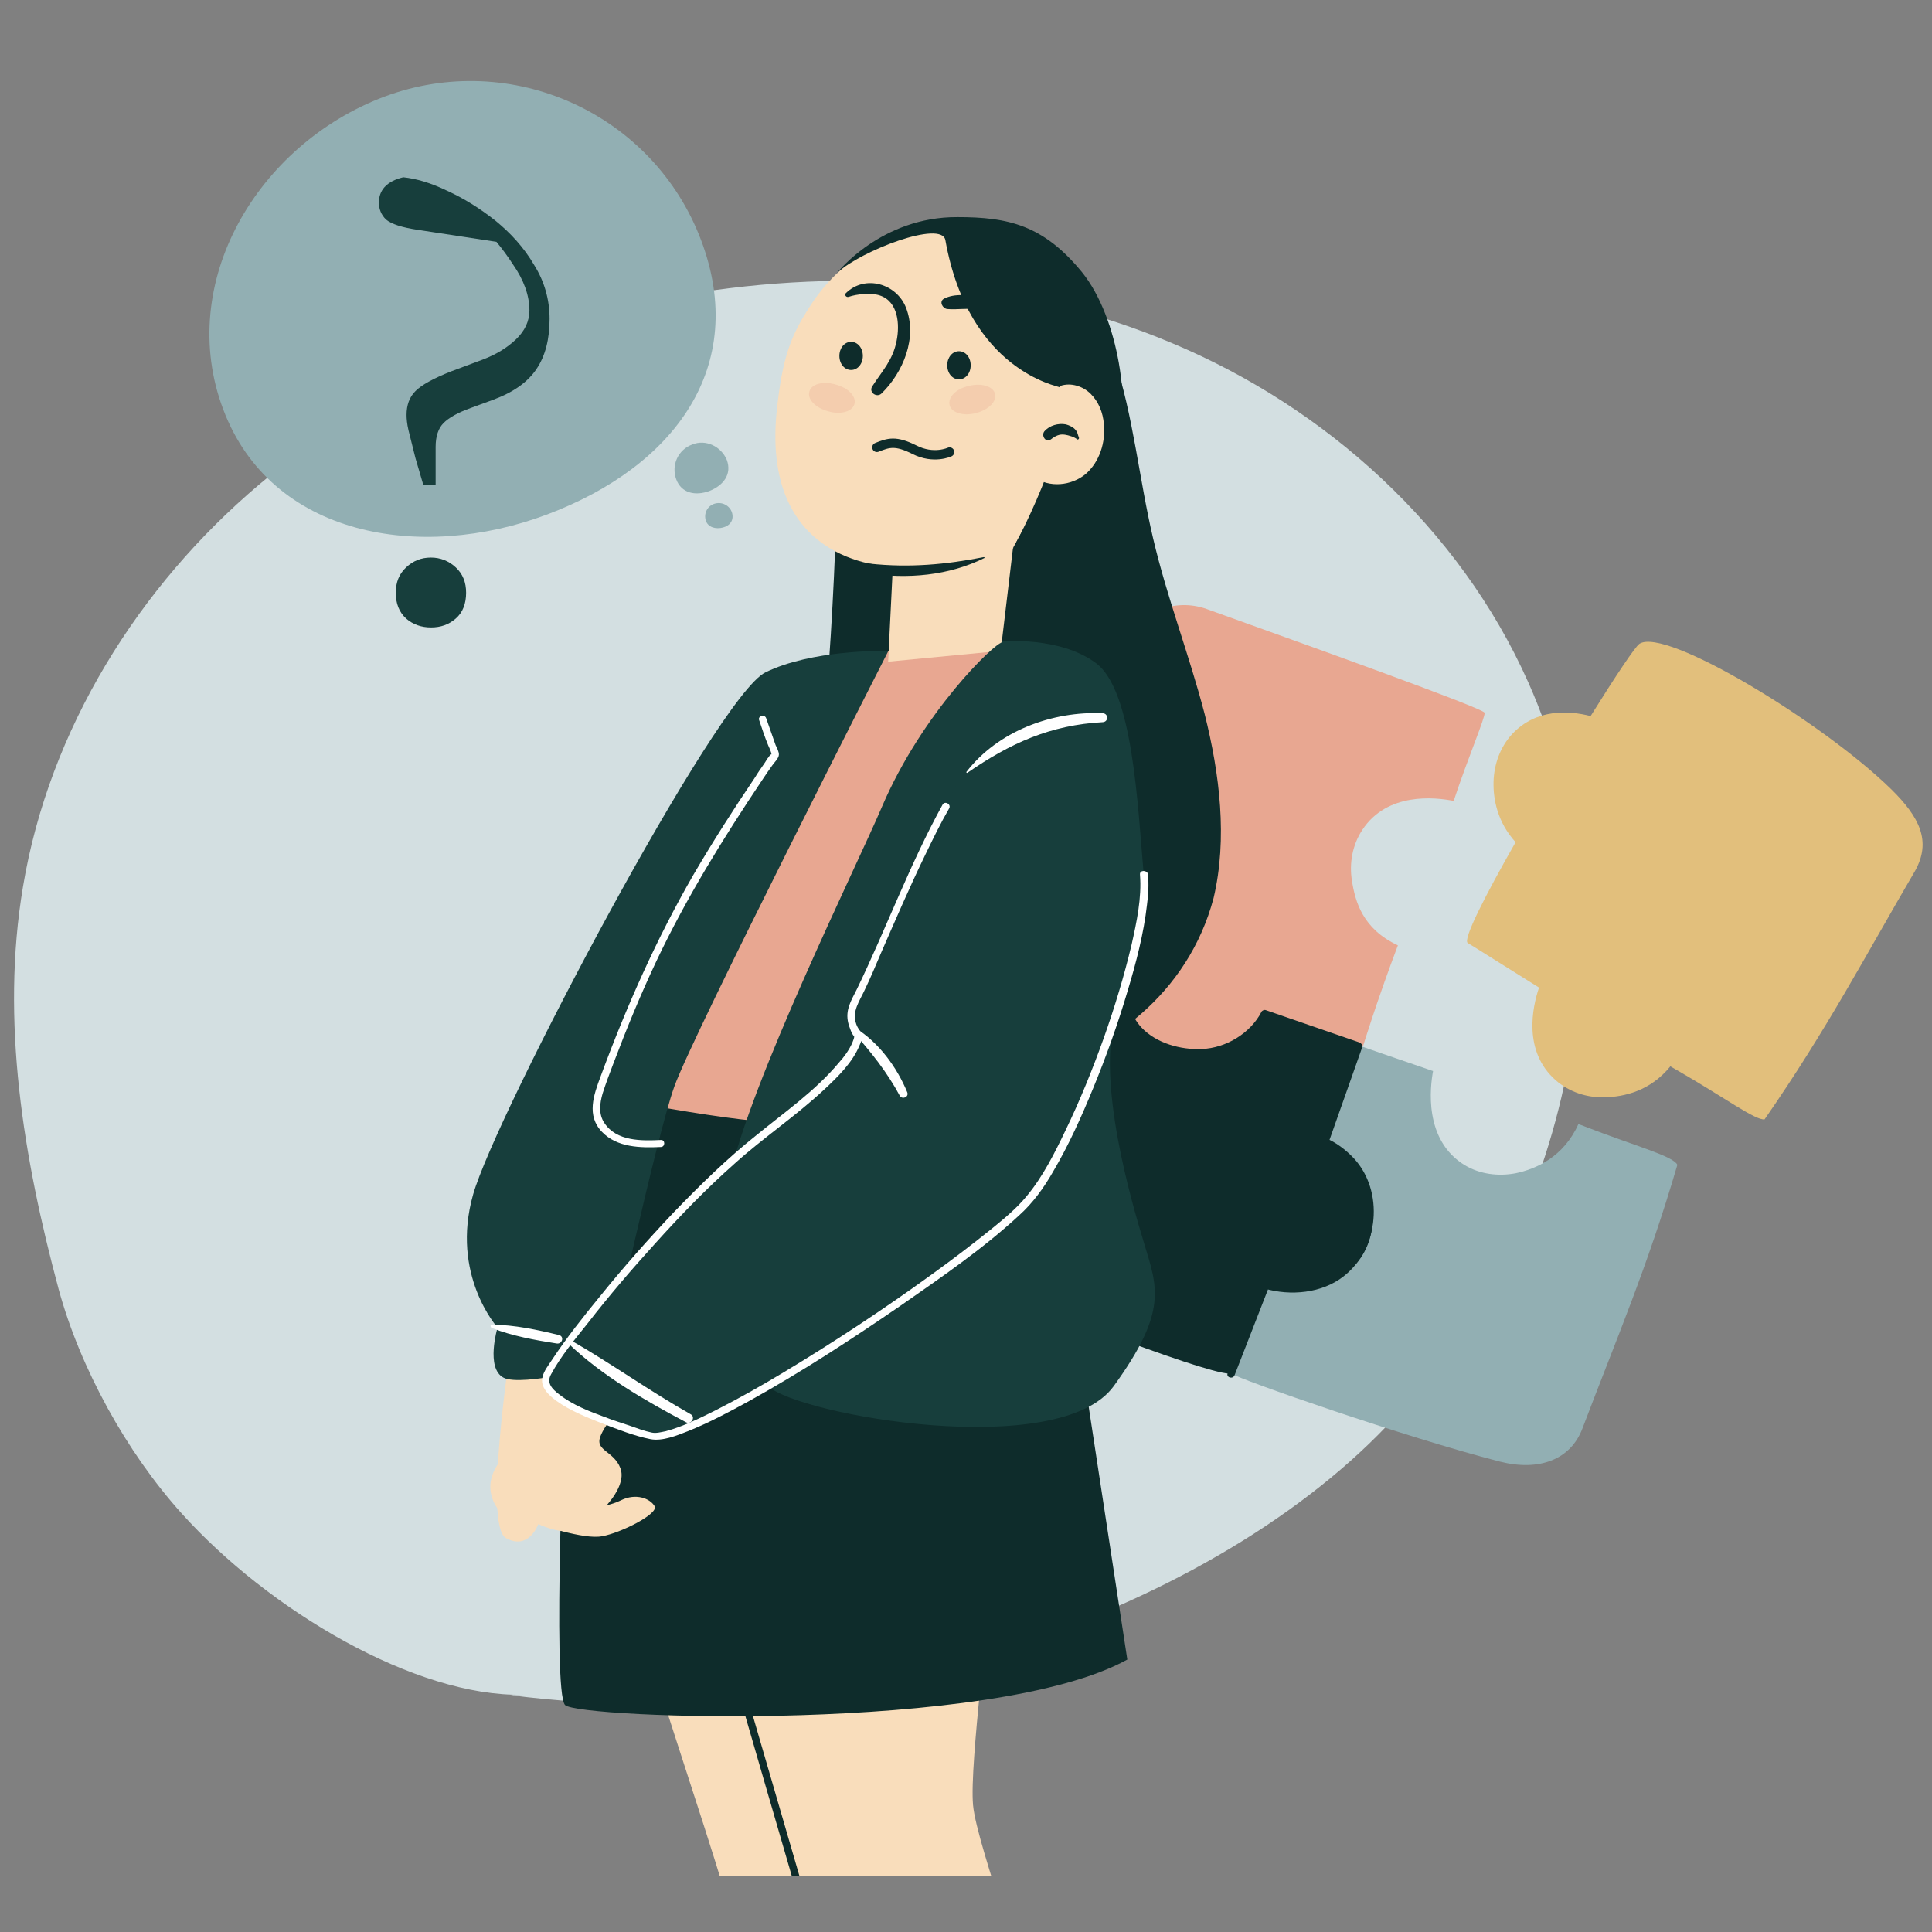 <?xml version="1.0" encoding="utf-8"?>
<!-- Generator: Adobe Illustrator 27.8.1, SVG Export Plug-In . SVG Version: 6.00 Build 0)  -->
<svg version="1.1" id="Layer_1" xmlns="http://www.w3.org/2000/svg" xmlns:xlink="http://www.w3.org/1999/xlink" x="0px" y="0px"
	 viewBox="0 0 412 412" style="enable-background:new 0 0 412 412;" xml:space="preserve">
<rect x="0" y="0" width="412" height="412" fill="#808080" stroke="none"/>
<style type="text/css">
	.st0{clip-path:url(#SVGID_00000049221130021212089710000011296854411398558382_);}
	.st1{clip-path:url(#SVGID_00000044153908086231655500000009403116009007451305_);}
	.st2{fill:#D3DFE1;}
	.st3{fill:#92AFB3;}
	.st4{fill:#E2BF7C;}
	.st5{fill:#0E2C2B;}
	.st6{fill:#E8A791;}
	.st7{fill:#F9DDBB;}
	.st8{opacity:0.3;}
	.st9{fill:#173E3C;}
	.st10{fill:#FFFFFF;}
	.st11{fill:none;stroke:#0E2C2B;stroke-width:2;stroke-linecap:round;}
</style>
<g>
	<defs>
		<rect id="SVGID_1_" x="-59" width="500" height="400"/>
	</defs>
	<clipPath id="SVGID_00000049910863854813923170000007703816039147691918_">
		<use xlink:href="#SVGID_1_"  style="overflow:visible;"/>
	</clipPath>
	<g style="clip-path:url(#SVGID_00000049910863854813923170000007703816039147691918_);">
		<g>
			<defs>
				<rect id="SVGID_00000181805426453280104650000014682276426921604025_" x="-59" y="-56.1" width="524" height="596.7"/>
			</defs>
			<clipPath id="SVGID_00000157987552000887157820000014347398177442604985_">
				<use xlink:href="#SVGID_00000181805426453280104650000014682276426921604025_"  style="overflow:visible;"/>
			</clipPath>
			<g style="clip-path:url(#SVGID_00000157987552000887157820000014347398177442604985_);">
				<path class="st2" d="M325.9,145.5c-14.7-33-43.2-58.6-75.9-72.3C217.3,59.4,180.6,57,145.7,62.9C113,68.5,81,81.6,55.3,103.3
					C29.6,125,10.5,155.5,4.9,189.1C0.1,217.7,5,247,12.5,274.9c4.6,16.9,14.5,34.8,26.2,47.8c18.7,20.8,50,39.2,72.8,38.7l-2.6,0.1
					c76,9.8,154.2-20,190.3-61.2C335.4,259.1,348.4,195.9,325.9,145.5L325.9,145.5z"/>
				<path class="st3" d="M149.5,51.2c10.2,27-5.7,48.3-32.8,58.5s-58.9,4.7-69.1-22.4c-10.2-27,7.3-56.5,34.4-66.7
					C109.1,10.5,139.3,24.2,149.5,51.2z"/>
				<path class="st3" d="M155,98.1c1.1,3-0.7,5.4-3.7,6.6c-3,1.1-6,0.5-7.1-2.5c-1.1-3,0.4-6.3,3.4-7.4
					C150.5,93.6,153.8,95.2,155,98.1L155,98.1z"/>
				<path class="st3" d="M156.2,109.8c0.2,1.6-1,2.6-2.6,2.8c-1.6,0.2-3-0.5-3.2-2.1c-0.2-1.6,0.9-3,2.5-3.2
					C154.5,107.1,156,108.2,156.2,109.8z"/>
				<path class="st4" d="M403.3,168.3c-14.5-14.2-48.2-34.7-53.7-31c-0.9,0.6-5.1,6.9-10.4,15.4c-4.7-1.2-11.6-1.6-16.7,3.8
					c-2.6,2.8-3.9,6.5-4,10.2c-0.1,3.7,0.8,8.6,4.7,12.9c-6.5,11.4-11.3,20.8-10.2,21.5c0.9,0.5,7,4.4,15.2,9.5
					c-1.4,4.1-3.5,13.6,3.6,19.8c2.9,2.5,6.6,3.7,10.4,3.6c4.1-0.1,9.7-1.3,14-6.6c0.5,0.3,0.9,0.5,1.4,0.8
					c10.1,5.8,16.8,10.8,18.7,10.5c13.2-19,21.8-35.4,32.1-53C411.9,179.4,409.4,174.3,403.3,168.3L403.3,168.3z"/>
				<path class="st3" d="M337.9,240.2c-0.4-0.2-0.9-0.3-1.3-0.5c-3.2,7.1-9.1,9.6-13.4,10.5c-3.7,0.7-7.6,0.2-10.8-1.7
					c-8.9-5.4-7.4-16.8-6.8-20.1c-9-3.1-15.8-5.4-16.7-5.8c-1.1-0.4-5.1,8.3-9.6,19.7l2,0.8c8.2,3.6,10.6,10.1,11.2,14.8
					c0.5,3.7-0.7,7.5-2.9,10.7c-6.9,10.1-20.5,4.5-20.5,4.5c-3.3,9.4-7.1,19.2-6.3,19.9c1.1,1,36.8,13.5,57.1,18.7
					c8.3,2.1,15.1-0.4,17.6-7.2c7.2-19,13.7-33.9,20.2-56.1C356.8,246.5,348.7,244.4,337.9,240.2L337.9,240.2z"/>
				<path class="st5" d="M289,222.3c-1-0.4-8.6-3.5-18.5-7.5c-3.6,6.7-9.5,8.9-13.9,9.4c-3.7,0.5-7.6-0.2-10.7-2.4
					c-7.6-5.2-6.8-14.7-5.9-19c0,0-0.1,0-0.1-0.1c-10.9-4.1-20.7-8.2-22.5-7.6c-8.3,21.2-16,40.2-21.8,59.7
					c-2.1,7,1.5,14.5,8.3,17.2c19.5,7.8,57.1,22.5,59,20.8c0.8-0.7,3.3-9.4,7.4-19c3.8,0.9,14.3,2.5,19.9-5.6
					c2.1-3.1,2.9-7,2.4-10.7c-0.6-4.4-2.8-10.5-9.9-14.2C287,231.9,290.1,222.8,289,222.3z"/>
				<path class="st6" d="M257.4,129.9c-6.9-2.5-14.5,0.6-17.6,7.2c-8.7,18.4-13.9,36.2-22.4,58.3c0.9,1.7,11,5.1,21.8,9.4
					c0.1,0,0.2,0.1,0.3,0.1c-0.6,4.8-0.4,12.5,6.3,17c3.1,2.1,7,2.9,10.7,2.4c4.1-0.6,9.8-2.4,13.5-8.2c10.3,3.6,19.7,6.5,20.7,6.9
					c0,0,2.9-9.5,7.4-21.4c-7.5-3.5-9.1-9.3-9.8-13.8c-0.6-3.7,0.1-7.6,2.2-10.8c5.3-8.1,15.5-7,19.5-6.2c3-9.1,6.7-17.7,6.6-18.8
					C316.3,151,278,137.3,257.4,129.9L257.4,129.9z"/>
				<path class="st5" d="M215.6,196.5c8,2.9,16.1,5.9,24.1,8.8l-0.6-1c-1.2,4.9-0.6,10.8,2.5,14.8c5.5,7.1,17.4,8,24.3,2.6
					c1.8-1.4,3.5-3.2,4.5-5.2c-0.3,0.1-0.6,0.2-0.9,0.4c6.7,2.3,13.3,4.6,20,6.9c-0.2-0.3-0.4-0.6-0.6-1c-2.4,6.8-4.8,13.6-7.2,20.4
					c-0.2,0.4,0.2,0.8,0.6,1c-0.4-0.2,0.1,0.1,0.2,0.1c0.3,0.2,0.7,0.4,1,0.5c1.1,0.6,2.1,1.4,3,2.2c2.8,2.5,4.7,5.9,4.9,9.7
					c0.3,4.9-1.6,10.4-5.2,13.7c-2.7,2.4-6.4,3.5-10,3.5c-2,0-4.1-0.2-6-0.7c-0.4-0.1-0.8,0.2-1,0.6c-2.5,6.3-4.9,12.7-7.4,19
					c-0.4,1,1.2,1.4,1.5,0.4l7.4-19c-0.3,0.2-0.6,0.4-1,0.6c5.5,1.6,12.2,1,16.8-2.6c7.6-5.9,8.7-18.2,2.2-25.2
					c-1.7-1.8-3.8-3.4-6-4.3c0.2,0.3,0.4,0.7,0.6,1c2.4-6.8,4.8-13.6,7.2-20.4c0.2-0.4-0.2-0.8-0.6-1c-6.7-2.3-13.3-4.6-20-6.9
					c-0.3-0.1-0.8,0.1-0.9,0.4c-2.4,4.6-7.6,7.7-12.7,7.9c-4.5,0.2-9.7-1.2-12.9-4.6c-2.2-2.4-3.2-5.7-3.4-8.9
					c-0.1-1.8,0-3.6,0.5-5.3c0.1-0.4-0.1-0.8-0.6-1c-8-2.9-16.1-5.9-24.1-8.8C215,194.7,214.6,196.2,215.6,196.5L215.6,196.5z"/>
				<path class="st7" d="M136.7,346.7c0,2.2,14.5,45.2,17.5,55.8c3.9,13.9,15,41.4,15,41.4c2.8,15.7,13.5,63.8,13.5,63.8l16.6,2.2
					l8-36.2c0,0-20.9-85.3-20.5-86.6c0.4-1.3-5.9-46.2-7.5-46.2C177.8,340.9,136.7,346.7,136.7,346.7L136.7,346.7z"/>
				<path class="st7" d="M153.3,341.9c0,1.3,19.5,70.7,22.5,77.7c3.5,8.1,6.3,12.7,7.9,19c1.5,5.6,16.4,68.2,19.2,69.8
					c2.8,1.6,13.6-0.1,13.6-0.1c0,0.3,4.4-37.6,4.5-71.4c0.1-10.6-12.7-43-13.5-52c-0.8-9,3.9-42.4,2.7-43
					C209,341.3,153.3,341.9,153.3,341.9L153.3,341.9z"/>
				<path class="st5" d="M120.5,296.6c0,0-2.8,64.1,0,67c2.8,2.9,91.3,6.1,119.9-9.7l-16.1-105.4L142,229.8L120.5,296.6L120.5,296.6
					z"/>
				<path class="st7" d="M120.5,293.2c-0.2,0.3-8.6,13.7-8.6,13.7s-8.9,5.2-7.1,12c1.8,6.8,9.2,5.7,9.2,5.7s3.8,2.1,7,1.9
					c3.1-0.2,7.9-5,7.9-5s4.8-4.7,3.4-8.4c-1.4-3.7-5.4-3.7-4.3-6.7c1.1-3,4.6-6.3,4.6-6.3L120.5,293.2L120.5,293.2z"/>
				<path class="st7" d="M108.9,286.7c0.1,0.5-5.9,38.6-1,41.3c4.9,2.7,6.9-3,6.9-3s9.7,3.4,13.6,2.6c4-0.7,12.1-4.8,11.2-6.4
					c-1-1.7-4-2.8-7.1-1.3c-3,1.5-6.5,1.6-6.5,1.6s-1.7-30.8-2.3-31.5C123.1,289.2,108.9,286.8,108.9,286.7L108.9,286.7z"/>
				<path class="st5" d="M256.9,152.3c-3.3-12.7-8-24.7-11-37.5c-3-12.7-4.2-26.1-8.3-38.4c-4.1-12.3-11.8-23.9-22.4-26.3
					l-36.6,23.6c0.5,32.9-1,65.8-4.6,98.4c-1.4,12.9-3.1,26.8,1.8,38.3c3.8,9,11.1,15.2,19,17.9c7.9,2.7,16.3,2.3,24.4,0.3
					c17.1-4.1,34.2-16.7,39.6-37.1C261.8,178.8,260.1,165,256.9,152.3z"/>
				<path class="st6" d="M187.5,140.3c0,0,0.9-1.3,1.9-1.4c5.6-0.1,22.1-1.7,28.3-0.2c7.2,1.8-49.9,100.7-56.7,100.3
					c-6.8-0.5-23.1-3.4-23.1-3.4S177.2,142.3,187.5,140.3L187.5,140.3z"/>
				<path class="st7" d="M224.4,63.5c-11.4-20.8-38.8-18.2-51.6,1.7c-4.1,6.3-6,10.9-7.2,22.8c-3.2,33.1,24.8,32.8,24.8,32.8
					l-1,20.3l24-2.3l2.6-21.8c0,0,12.4-22.2,12.1-38C228,75.4,226.1,66.5,224.4,63.5z"/>
				<path class="st5" d="M215.2,68.9c-1.7-1.5-4.4-2.3-6.6-2.8c-2.3-0.5-4.4,0-6.6-0.2c-1-0.1-1.8-1.6-0.7-2.2
					c2.3-1.2,5.5-0.8,7.9-0.1c2.9,0.8,4.7,2.4,6.9,4.4C216.7,68.5,215.9,69.5,215.2,68.9L215.2,68.9z"/>
				<path class="st5" d="M209.9,119c-7.4,3.7-16.4,4.6-25,3.2c-1.6-0.3-1-2.1,0.6-2c8.4,0.9,16.2,0.2,24.3-1.4
					C210,118.9,210.1,119,209.9,119z"/>
				<path class="st5" d="M180.4,62.5c4.1-4,10.8-2,12.8,3.1c2.5,6.4-0.6,13.8-5.2,18.3c-1,1-2.8-0.2-2-1.5c2.2-3.4,4.4-5.6,5.2-9.7
					c0.7-3.4,0.4-8.4-3.6-9.7c-1.8-0.6-4.9-0.3-6.6,0.3C180.4,63.5,180,62.8,180.4,62.5L180.4,62.5z"/>
				<g class="st8">
					<path class="st6" d="M202.5,86.4c0.4,1.6,2.9,2.4,5.6,1.7c2.7-0.7,4.5-2.5,4.1-4.1c-0.4-1.6-2.9-2.4-5.6-1.7
						C203.9,82.9,202.1,84.7,202.5,86.4z"/>
				</g>
				<g class="st8">
					<path class="st6" d="M172.6,83.5c-0.5,1.6,1.3,3.5,4,4.2c2.6,0.8,5.1,0.1,5.6-1.5c0.5-1.6-1.3-3.5-4-4.2
						C175.5,81.2,173,81.9,172.6,83.5z"/>
				</g>
				<path class="st5" d="M178.5,58.2c0,0,9.4-12,25.7-11.9c10.8,0,18.3,1.7,26.5,11.7c8.1,10,10.4,29.4,7.6,36.9
					c-2.8,7.5-22.3,22-22.3,22c5.8-10.4,13-23.6,10-34.3c-0.3-0.3-19.4-3.4-24.4-31.4C200.8,46.9,183.7,53.4,178.5,58.2L178.5,58.2z
					"/>
				<path class="st7" d="M226.1,82.3c2.3-0.8,4.9,0.1,6.5,1.7c1.7,1.7,2.6,4,2.8,6.4c0.4,3.9-0.9,8.1-3.9,10.7c-3,2.5-7.8,3-11,0.6
					L226.1,82.3L226.1,82.3z"/>
				<path class="st5" d="M229.7,93.7c-0.5-0.5-1.9-0.9-2.6-1c-1.2-0.2-2.1,0.3-3,1c-1.1,0.8-2.1-0.8-1.4-1.7c1.1-1.3,3-1.8,4.6-1.5
					c0.7,0.2,1.4,0.5,1.9,1c0.6,0.6,0.6,1.1,0.9,1.9C230.1,93.7,229.8,93.8,229.7,93.7L229.7,93.7z"/>
				<path class="st5" d="M207,77.9c0,1.7-1.1,3-2.5,3s-2.5-1.3-2.5-3c0-1.7,1.1-3,2.5-3S207,76.2,207,77.9z"/>
				<path class="st5" d="M184,75.9c0,1.7-1.1,3-2.5,3s-2.5-1.3-2.5-3c0-1.7,1.1-3,2.5-3S184,74.2,184,75.9z"/>
				<path class="st9" d="M189.4,138.9c-1-0.2-16.5-0.3-26.2,4.5c-10.4,5.1-57.4,94.1-62.3,111.3c-4.9,17.2,5.2,28.4,5.2,28.4
					s-2.6,8.7,1.3,10.7s22-2.7,22-2.7s10.5-48.5,14.4-59.4C147.7,220.7,189.4,138.9,189.4,138.9L189.4,138.9z"/>
				<path class="st9" d="M213.7,137c-1.6,0.1-17,14.9-25.6,35c-5.4,12.7-28.3,59-32.5,79.2c-4.2,20.2,1.6,38.2,8.2,44.4
					c6.6,6.2,62.1,16,73.7,0c11.6-16,9.3-21.1,6.5-30.4c-2.8-9.2-10.2-34.4-6.1-48.8C242,202.1,214,137,213.7,137z"/>
				<path class="st9" d="M213.6,136.8c0,0,12.3-1.2,20.1,4.6c7.9,5.8,8.9,30.3,10.2,45.1c1.3,14.8-14.8,58.4-24.9,69.8
					c-10.2,11.4-71.2,52.6-80.4,49.9c-9.2-2.7-24.2-7.8-22.2-12.6c1.9-4.8,27.2-37.3,47.5-52.6c20.3-15.3,19-20.4,19-20.4
					s-3-3.6-0.7-7.3c2.3-3.6,11.8-27.9,19.4-41.4C209.1,158.4,213.6,136.8,213.6,136.8L213.6,136.8z"/>
				<path class="st10" d="M243.1,186.5c0.4,5-0.7,10.1-1.8,15c-1.6,6.7-3.6,13.3-5.9,19.8c-2.4,6.7-5.1,13.4-8.2,19.8
					c-2.3,4.8-4.8,9.8-8.2,13.9c-2.2,2.7-4.9,4.9-7.6,7.1c-4.1,3.3-8.3,6.5-12.6,9.6c-10.2,7.4-20.8,14.4-31.6,20.9
					c-4.8,2.9-9.6,5.6-14.5,8.1c-3.4,1.7-7,3.5-10.7,4.5c-1,0.2-2.1,0.5-3,0.3c-1.5-0.3-3.1-0.9-4.5-1.4c-1.8-0.6-3.7-1.2-5.5-1.9
					c-3.3-1.2-6.9-2.6-9.7-4.8c-1.6-1.2-2.8-2.5-1.8-4.3c2.1-3.9,5.1-7.5,7.9-11c4.5-5.8,9.3-11.4,14.2-16.8
					c5.4-6,11-11.8,17.1-17.2c6.1-5.5,13-10.1,19-15.7c2.9-2.7,6.1-5.8,7.6-9.5c0.3-0.6,0.5-1.3,0.5-1.9c0-1-0.8-1.4-1.2-2.6
					c-1-2.7,0.7-4.9,1.8-7.3c1.2-2.5,2.3-5.1,3.4-7.7c3.1-7.1,6.2-14.3,9.6-21.3c1.6-3.3,3.2-6.6,5-9.7c0.5-0.9-0.9-1.7-1.4-0.8
					c-7,12.7-12,26.4-18.3,39.4c-1.2,2.4-2.5,4.4-1.8,7.2c0.2,0.7,0.8,2.7,1.5,3c-0.5-0.2,0-0.6-0.2-0.3c-0.1,0.1,0,0.2-0.1,0.5
					c-0.1,0.4-0.3,0.8-0.4,1.1c-0.7,1.5-1.7,2.9-2.8,4.1c-5,6-11.5,10.5-17.5,15.4c-6.3,5-12.1,10.7-17.7,16.5
					c-5.5,5.8-10.8,11.8-15.8,18c-3.6,4.4-7.1,8.8-10.2,13.5c-0.7,1.1-1.7,2.3-2,3.6c-0.6,2.2,1.4,4,2.9,5.1
					c2.9,2.1,6.4,3.5,9.7,4.8c3.4,1.3,6.9,2.7,10.4,3.4c2.6,0.5,5.7-0.8,8-1.7c4.5-1.8,8.8-4.1,13-6.4c11.2-6.2,21.9-13.2,32.4-20.4
					c8.6-6,17.4-12,25.2-19.2c3-2.7,5.3-5.9,7.3-9.4c3.3-5.6,6-11.6,8.5-17.7c2.8-6.8,5.3-13.8,7.4-20.9c1.8-6,3.4-12.1,4.1-18.3
					c0.3-2.2,0.4-4.3,0.2-6.5C244.6,185.5,243,185.5,243.1,186.5L243.1,186.5z"/>
				<path class="st10" d="M140.9,243.1c-4.1,0.2-9.4,0.3-12-3.6c-1.3-1.9-1-4.2-0.4-6.3c0.7-2.2,1.5-4.3,2.3-6.4
					c2.8-7.4,5.8-14.7,9.2-21.9c6.4-13.5,14.2-26.1,22.5-38.5c0.7-1.1,1.5-2.2,2.2-3.2c0.4-0.6,1.4-1.5,1.4-2.3c0-0.6-0.4-1.4-0.7-2
					c-0.7-1.9-1.3-3.8-2-5.7c-0.3-1-1.9-0.5-1.5,0.4c0.6,1.8,1.2,3.6,1.9,5.3c0.2,0.5,0.8,1.6,0.7,2.1c0.1-0.5-0.8,0.6-0.5,0.4
					c-0.4,0.3-0.7,1-1,1.4c-0.7,1-1.4,2-2,3c-4.6,6.8-9,13.7-13.1,20.7c-7.9,13.7-14.3,28.1-19.8,43c-1.5,4-3.1,8.4,0.3,11.9
					c3.2,3.3,8.1,3.4,12.5,3.2C141.9,244.6,141.9,243,140.9,243.1L140.9,243.1z"/>
				<path class="st5" d="M192.3,482c-3-14.6-5.9-29.1-8.9-43.7c-0.5-2.5-1.8-5-2.7-7.4c-1.6-4.3-3.2-8.6-4.8-12.9
					c-1.9-5.4-3.4-11-5-16.5c-2.2-7.6-4.4-15.1-6.6-22.7c-1.4-4.7-2.7-9.4-4.1-14.1c-0.3-1-1.8-0.6-1.5,0.4
					c3.3,11.4,6.6,22.8,9.9,34.1c1.6,5.5,3.1,11,4.9,16.4c2.4,7.4,5.5,14.5,8,21.7c0.9,2.5,1.2,5.5,1.7,8.1c0.8,4,1.6,8.1,2.5,12.1
					c1.7,8.3,3.4,16.5,5,24.8C191,483.4,192.5,483,192.3,482L192.3,482z"/>
				<path class="st10" d="M206.3,164.8c9.1-6.3,17.7-10.2,28.9-10.8c1.2-0.1,1.2-1.8,0-1.9c-10.8-0.5-22.4,3.8-29.1,12.5
					C206,164.7,206.2,164.9,206.3,164.8L206.3,164.8z"/>
				<path class="st10" d="M181.8,219.9c3.9,4.4,7.3,8.6,10.1,13.8c0.5,0.8,1.9,0.3,1.6-0.7c-2.2-5.4-6.1-10.7-11.1-13.8
					C181.9,218.9,181.5,219.5,181.8,219.9L181.8,219.9z"/>
				<path class="st10" d="M104.9,283.2c4.3,1.7,9.3,2.6,13.8,3.3c1.2,0.2,1.7-1.5,0.5-1.8c-4.5-1.1-9.6-2.2-14.2-2.2
					C104.5,282.4,104.5,283,104.9,283.2z"/>
				<path class="st10" d="M121.2,286.5c7.2,6.9,16.4,12.2,25.1,16.8c1.1,0.6,2.1-1.1,1-1.7c-8.7-4.9-16.9-10.8-25.6-15.8
					C121.3,285.6,120.8,286.1,121.2,286.5L121.2,286.5z"/>
				<path class="st9" d="M91.9,133.8c-2,0-3.8-0.6-5.3-1.9c-1.5-1.4-2.2-3.2-2.2-5.5c0-2.2,0.7-4,2.2-5.4c1.5-1.4,3.2-2.1,5.3-2.1
					c2,0,3.8,0.7,5.3,2.1c1.5,1.4,2.2,3.2,2.2,5.4c0,2.3-0.7,4.2-2.2,5.5C95.7,133.2,94,133.8,91.9,133.8z M117.2,68
					c0,4.3-0.9,7.9-2.8,10.7c-1.8,2.7-4.8,4.9-9.1,6.5l-4.9,1.8c-2.8,1-4.7,2.1-5.8,3.2c-1.1,1.1-1.7,2.8-1.7,5.1v8.2h-2.6l-1.7-5.8
					c-0.7-2.8-1.2-4.8-1.5-6c-0.3-1.3-0.4-2.4-0.4-3.2c0-2.1,0.6-3.8,1.9-5.1c1.3-1.3,3.8-2.7,7.6-4.2l6.7-2.5
					c2.9-1.1,5.2-2.5,7.1-4.3c1.9-1.8,2.9-3.9,2.9-6.2c0-3.2-1.2-6.5-3.5-9.8c-2.2-3.4-4.7-6.4-7.3-8.9l7.9,4.7L89,49
					c-3.3-0.5-5.5-1.2-6.7-2.2c-1-1-1.5-2.2-1.5-3.6c0-1.3,0.4-2.4,1.2-3.3c0.9-1,2.3-1.7,4-2.1c2.8,0.3,5.9,1.2,9.4,2.9
					c3.5,1.6,6.9,3.7,10.3,6.4c3.3,2.7,6.1,5.8,8.2,9.4C116.1,60,117.2,63.9,117.2,68z"/>
				<path class="st11" d="M187,95.4c2.5-1,4-1.5,8,0.5c4.1,2.1,7.5,0.5,7.5,0.5"/>
			</g>
		</g>
	</g>
</g>
</svg>
